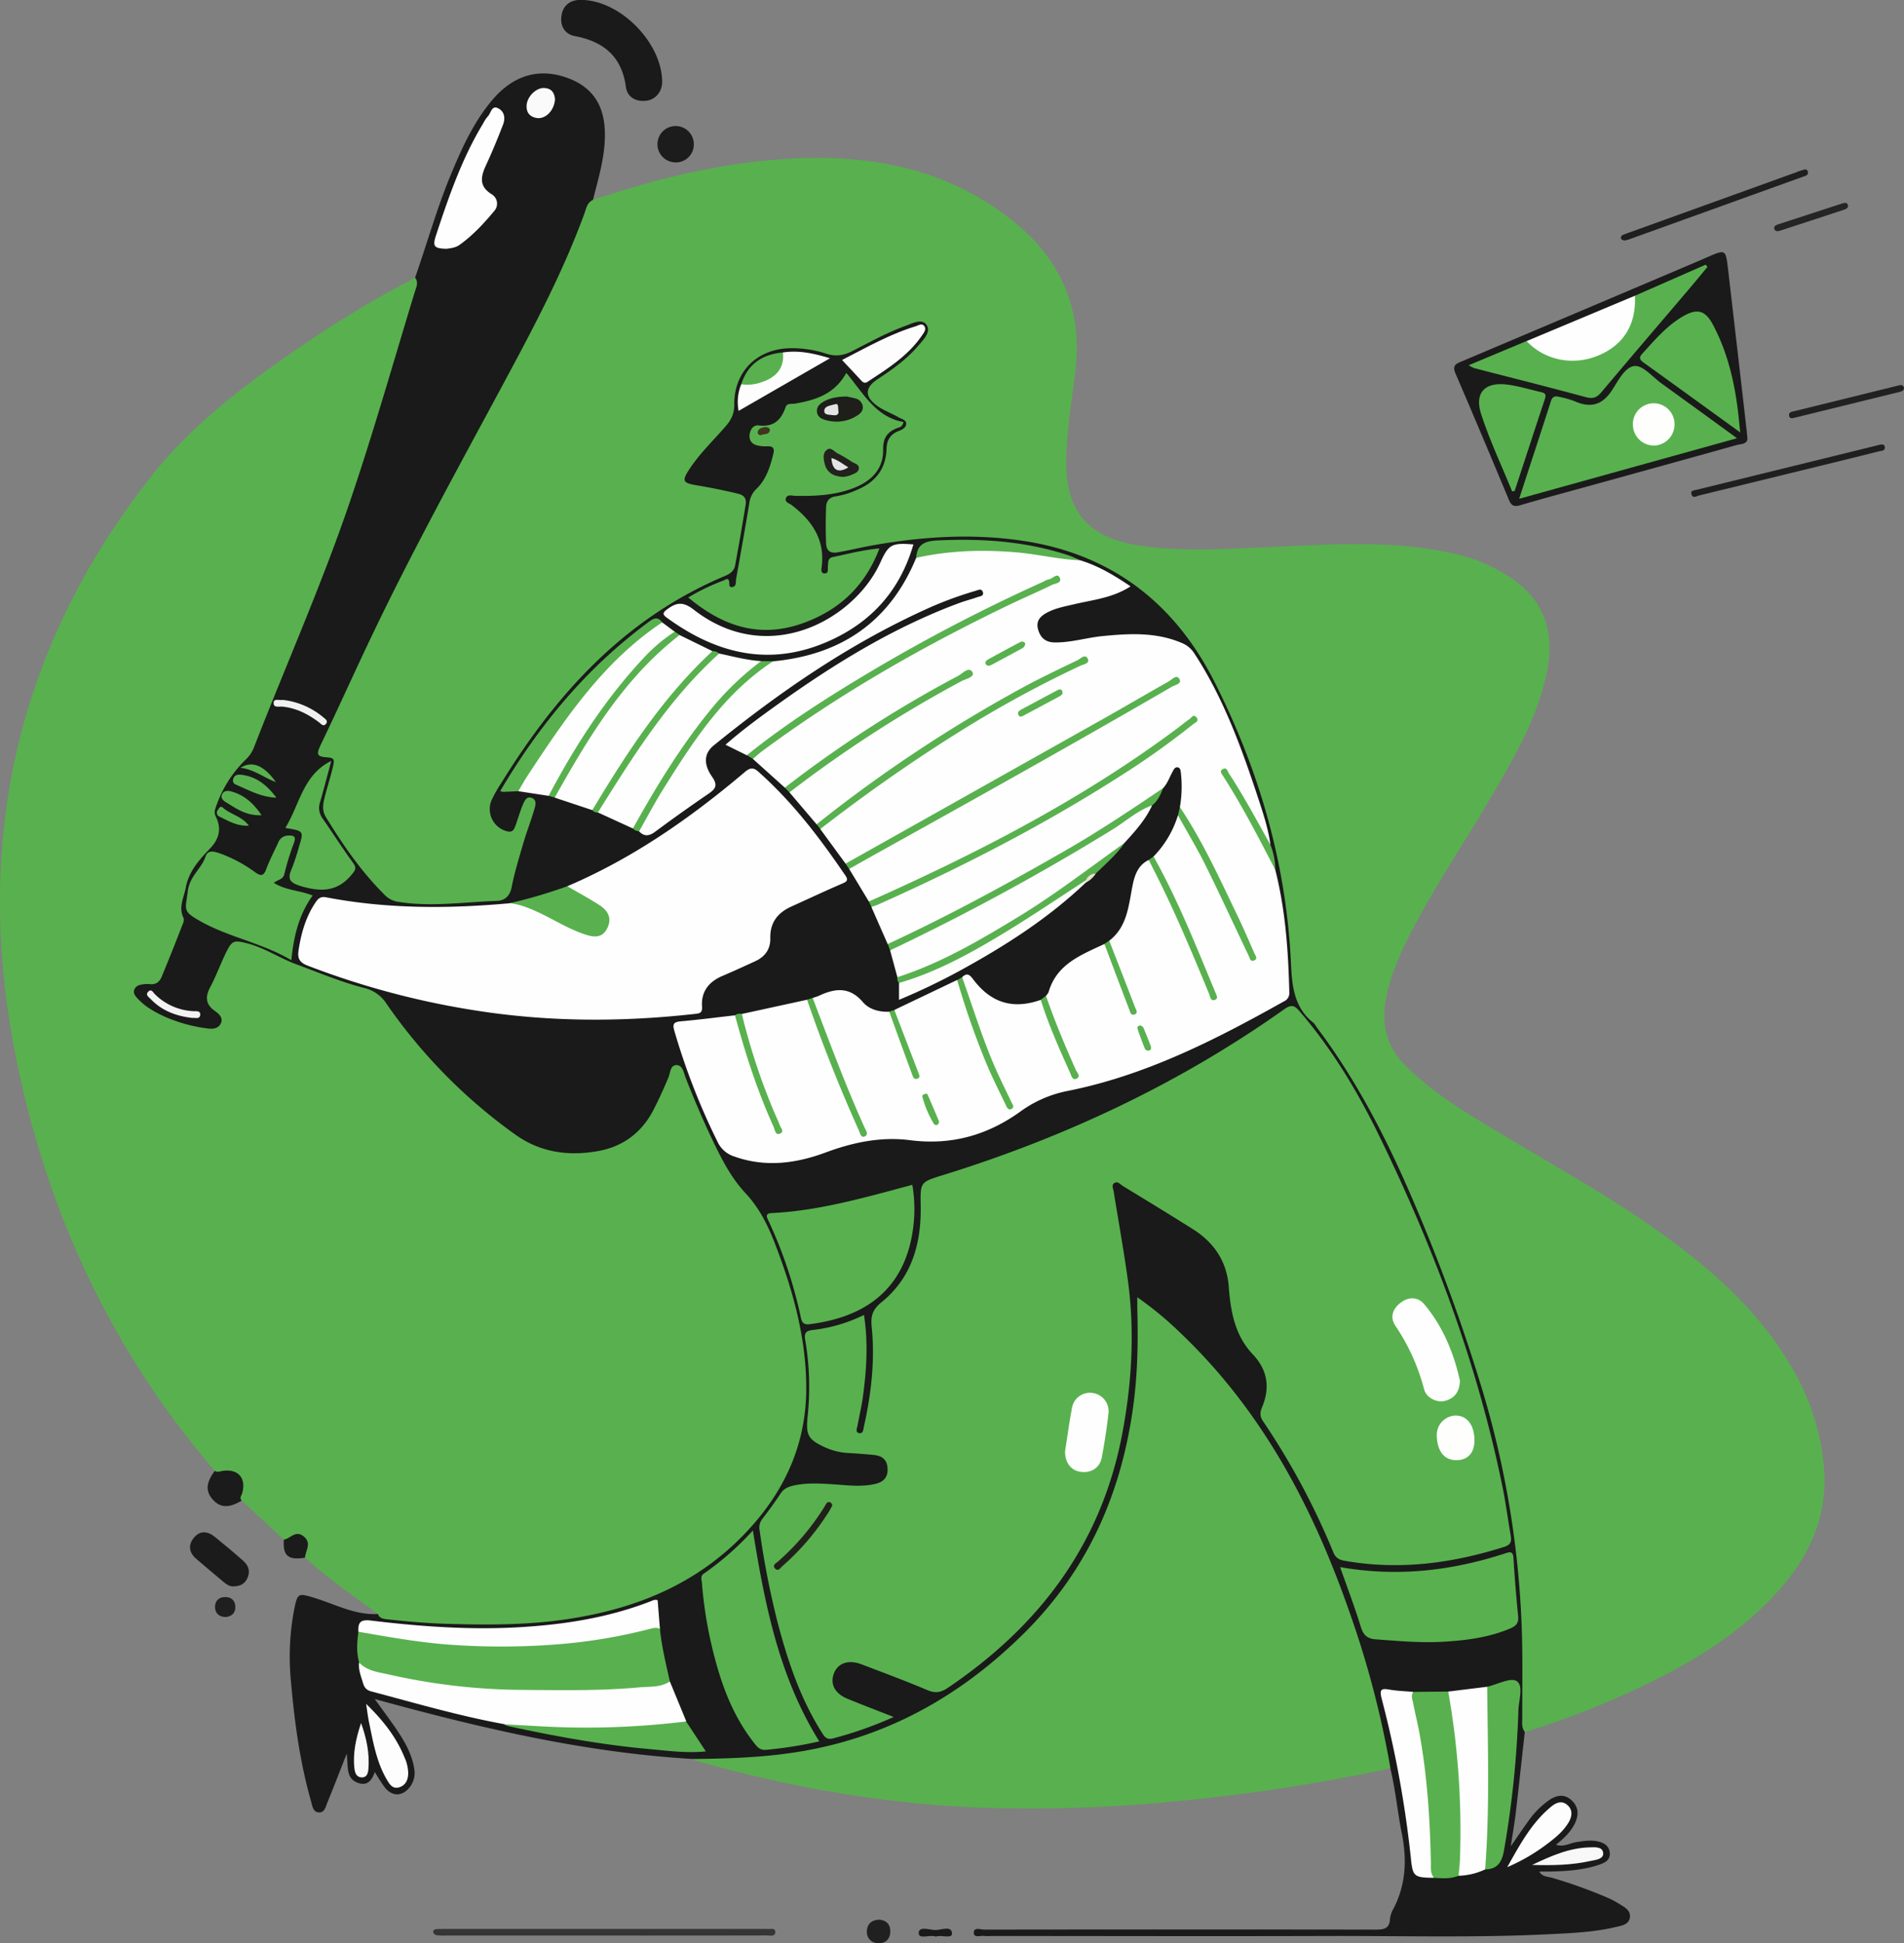 <svg id="Layer_1" data-name="Layer 1" xmlns="http://www.w3.org/2000/svg" viewBox="0 0 814.66 831.35"><rect x="0" y="0" width="814.66" height="831.35" fill="#808080" stroke="none"/><defs><style>.cls-1{fill:#1a1a1a}.cls-3{fill:#1b1b1b}.cls-4{fill:#1f1f1f}.cls-12{fill:#fefefe}.cls-13{fill:#58b14e}.cls-15{fill:#fdfdfd}.cls-28{fill:#e4e4e4}</style></defs><path class="cls-1" d="M53 673.82c16.32 2.67 32.77 3.21 49.25 3.1 22.62-.15 44.82-2.78 66.09-11 23.83-9.24 42.21-25 55.55-46.68 9.34-15.17 11.8-32 10.67-49.45-1.49-22.89-8.36-44.34-17.82-65.06a13 13 0 00-2.29-3.83c-12.64-12.69-19.75-28.64-26.48-44.81-2.34-5.61-4.62-11.25-7.08-17.25-2.41 5.73-4.33 11-6.78 16-9.83 20.09-28.41 28-49.93 21.54-7.19-2.15-13.12-6.37-19-10.82a231.37 231.37 0 01-50.71-53.37 9.9 9.9 0 00-5.73-4.19 282.92 282.92 0 01-47-18l-.46-.21c-9.48-4.3-9.48-4.3-13.66 5-1.16 2.58-2.23 5.21-3.52 7.71-2.66 5.16-5.76 10.19 1.88 14.11a4.27 4.27 0 011.87 5.27c-.72 2.05-2.75 2.63-4.48 2.6-13.48-.18-25.38-4.61-35.34-13.8-1.32-1.21-2.31-2.93-1.24-4.94a4.69 4.69 0 015.08-2.49c6.54 1.7 7.67-2.8 9.29-7.24 1.7-4.68 3.8-9.21 5.57-13.88 1.23-3.26 3.55-6.49.57-10.15a3.83 3.83 0 010-3.37c1.76-3.42 1.86-7.43 3.24-10.68 2-4.64 5.59-8.87 9.35-12.37s5.22-7.74 2.4-12.07c-.44-.67-1-1.88-.76-2.26 2.63-3.62.33-9.26 5.32-12.06 2.3-1.29 1.91-4.86 4.21-6.89 6.57-5.82 9.3-14 12.65-21.84 26-60.78 47.09-123.23 65.07-186.79a8 8 0 00.13-1.48c5.11-14.55 9.25-29.43 15.15-43.71 4.7-11.38 9.72-22.6 17.72-32.16 9.08-10.86 20.15-14.13 32.44-9.64 10 3.66 15.1 10.74 15.83 21.36s-2.48 20.69-5 30.83c-18 48.4-45 92.32-68.85 137.78-17.18 32.69-32.47 66.28-48.2 99.69 1.58.89 2.62-.45 3.88-.53 3.17-.2 4.88.51 3.77 4.21-1.63 5.41-3.1 10.87-4.53 16.34-.45 1.7-1.05 3.36.16 5.22 7.28 11.16 14.52 22.33 23.65 32.14a14.24 14.24 0 0010.47 4.67c13 .73 26-.25 38.94-.83 2.7-.12 3.84-1.15 4.34-3.61a281.31 281.31 0 0110-35c.41-1.2 1.81-3.15-.45-3.73-1.61-.4-1.73 1.7-2.14 2.84-1.35 3.76-2.73 7.52-3.74 11.37-.69 2.59-1.72 2.68-3.82 1.55-8.19-4.39-12.84-8.67-6.49-19.31 20.11-33.67 44.78-62.88 78.81-83.31a109.42 109.42 0 0120.21-9.69c2.13-.75 3.29-1.86 3.65-4.1q2-12.57 4.29-25.09c.44-2.46.41-3.46-2.81-4-4.81-.77-9.93-.83-14.37-3.37-1.52-.88-2.89.09-4.33.25-4.25.46-6-1.8-4.3-5.71s4.48-7 7.13-10.21c1.7-2 3.46-4.06 5.34-5.95 5-5 8.57-10 9.14-18.09 1.11-15.65 14.23-23.74 31.22-21.13 1.65.25 3.47.22 4.88 1 6.92 3.62 12.82 1.24 19-2.28a103.4 103.4 0 0121.43-9.41c2.61-.79 5.85-2.39 7.9.32s-.06 5.8-1.7 8.21c-5.06 7.47-12.39 12.46-19.74 17.38-5.59 3.74-5.38 7 .86 10.33 3.22 1.73 6.65 3.09 9.81 4.91 3.67 2.12 3.86 4.58.13 6-5 1.95-6.4 4.93-7 10.25-1.3 11.77-10.38 16.45-20.69 18.54-4.19.85-5.57 2.24-5.21 6.37a72.16 72.16 0 01-.13 11.48c-.27 3.63.2 4.93 4.53 3.92 21-4.89 42.26-7.44 63.89-6.39 42.77 2.09 75.6 20.8 96.11 58.81A295.73 295.73 0 01444 381.63q1.37 13.17 1.71 26.41a5 5 0 001.14 3.67c19.39 21.13 32.71 46.1 44.41 71.91 19.4 42.78 35.77 86.69 45.09 132.9 6.88 34.13 8.64 68.68 7.38 103.42-.06 1.49 0 3 0 4.48-1.28 11.55-2.52 23.11-3.87 34.66-.5 4.28-1.26 8.54-2.1 14.09 2.81-4 4.9-7.18 7.11-10.21a36.72 36.72 0 019.39-9.58c3-2 6.2-2.69 9.21-.13 3.23 2.75 3.53 6.25 1.81 9.95s-4.76 6.61-8.19 9.33c3.24 1.11 5.92-.68 8.73-1.12 3.16-.5 6.29-1 9.4-.25 2.55.57 4.72 2 4.91 4.91s-1.89 4.06-4.18 4.87c-7.16 2.54-14.64 2.9-22.14 3.07h-3.86c1.33 2.31 3.6 2.1 5.31 2.62a207.69 207.69 0 0123.89 8.56 36.72 36.72 0 014.85 2.55c2.21 1.42 5.1 2.7 4.73 5.84s-3.63 3.58-6.12 4.17c-9 2.13-18.11 2.56-27.25 3-32.29 1.67-64.6.71-96.9.82-47.8.15-95.59 0-143.39 0a14.77 14.77 0 01-2.49 0c-1.65-.29-4.57 1-4.59-1.39 0-2.55 2.93-1.34 4.49-1.34q83.69-.11 167.37 0c3.65 0 6-.35 6.24-4.63a10.56 10.56 0 011.42-4.23c5.39-10.33 5.87-21 3.61-32.34-1.85-9.25-2.68-18.7-4.93-27.89-2.32-1.71-2-4.45-2.5-6.8-7.92-38-19.62-74.7-37.37-109.33-15.52-30.27-35.75-56.86-61.87-78.82-.64-.54-1.28-1.06-1.93-1.58-2.06-1.64-3.28-1.49-3.29 1.47 0 3.17-.05 6.33 0 9.49a193.19 193.19 0 01-11.14 69.63 154 154 0 01-34.39 55.65c-18.53 19.17-39.49 34.75-64.41 44.53A177.79 177.79 0 01213 736.34c-8.48.42-16.86 1.33-25.25-.51-46-2.66-90.64-13.16-136.07-25.63 3.65 5.07 6.68 9.07 9.48 13.23 3.35 5 6.33 10.16 7.36 16.21a10 10 0 01-1.71 8.05c-3.13 4.22-7.57 4.39-10.85.31a76.84 76.84 0 01-4.26-6.62c-1.15 3.49-3.05 5.84-6.52 4.89-6.25-1.7-4.7-7.38-5.5-12.67-2.95 7.5-5.55 14.25-8.29 20.94-.72 1.75-1.17 4.33-3.65 4.16s-2.74-2.7-3.25-4.54c-4.77-16.69-7.11-33.8-8.62-51.06a108.12 108.12 0 011.36-31.31c1.42-7 1.76-6.94 8.45-4.93 9.01 2.71 17.5 7.5 27.32 6.96zM638.92 170c.65 3.44-2.57 3.15-4.51 3.69-21.89 6.15-43.81 12.18-65.73 18.24-8.95 2.48-17.94 4.85-26.84 7.51-2.66.79-3.85.22-4.9-2.3-7.53-18.07-15.1-36.12-22.86-54.1-1.53-3.54.42-4.18 2.89-5.22q50.65-21.42 101.29-42.93c1.22-.52 2.43-1.06 3.65-1.59 7.72-3.36 7.8-3.37 8.78 5q4.08 34.94 8.07 69.89c.05.54.09 1.04.16 1.81zM174.66 18.15c.05 4.33-2.84 7.9-7.06 8.27-4.38.39-7.88-1.63-8.47-6-1.78-13-9.52-19.36-21.85-21.69-4.26-.8-6.34-4.3-5.72-8.66s3.62-6.76 7.95-6.82c16.73-.25 34.94 17.94 35.15 34.9z" transform="translate(108.66 16.71)"/><path d="M149.49 811.38H82.1a26.35 26.35 0 01-4-.15 2 2 0 01-1.39-1.16c-.18-1 .61-1.43 1.53-1.46 1.16-.05 2.33-.05 3.49-.05H218a7.4 7.4 0 011.49 0c1.31.26 3.63-.8 3.56 1.41-.07 2-2.33 1.37-3.71 1.37q-34.89.07-69.85.04z" transform="translate(108.66 16.71)" fill="#353535"/><path class="cls-3" d="M-9.07 662c-1.22.05-2.62-.79-3.91-1.88-3.93-3.3-7.88-6.58-11.75-9.94-2.95-2.55-3.53-5.72-1.14-8.79 2.64-3.39 6-3.14 9.14-.57 4.11 3.34 8.19 6.73 12.15 10.25 2.1 1.87 3.11 4.23 1.88 7.14-1.1 2.64-3.05 3.79-6.37 3.79z" transform="translate(108.66 16.71)"/><path class="cls-4" d="M695.35 173.63c1.35-.38 2.44-.22 2.46 1.07 0 1.62-1.64 1.45-2.63 1.7-10.78 2.72-21.57 5.36-32.37 8q-22.23 5.44-44.46 10.87c-1.18.29-2.76 1.43-3.3-.57-.44-1.61 1.17-1.61 2.27-1.88l77.3-19zM586.37 86.23c-.3-.14-1.13-.27-1.34-.7-.42-.88.13-1.55 1-1.88l2.33-.85 71.7-25.86a15.08 15.08 0 011.87-.69c1-.2 2.46-1.17 2.92.51.41 1.52-1.13 1.8-2.19 2.18l-74.49 26.83c-.46.16-.96.23-1.8.46z" transform="translate(108.66 16.71)"/><path class="cls-3" d="M-16.73 612.53c4.13-2.4 8.2-2.65 11.61 1.11s2.75 7.78-.1 11.63c-5.39 3.3-9.14 3.19-12.37-.38s-2.95-7.28.86-12.36z" transform="translate(108.66 16.71)"/><path d="M188.2 44.88a7.65 7.65 0 01-7.74 7.89 7.78 7.78 0 117.74-7.89z" transform="translate(108.66 16.71)" fill="#1c1c1c"/><path d="M706 149.16c0 1.32-1 1.59-2 1.83l-44.4 10.92c-1 .24-2.55.86-2.79-.85-.22-1.54 1.4-1.64 2.43-1.9q21.94-5.44 43.91-10.83c1.14-.27 2.31-.77 2.85.83z" transform="translate(108.66 16.71)" fill="#212121"/><path d="M12.78 642c3.5-4.14 6.59-4.86 9.64-2.27 2.87 2.44 2.66 5.87-.61 10-7.21 1.16-9.5-.8-9.03-7.73z" transform="translate(108.66 16.71)" fill="#1c1b1b"/><path d="M682.1 71.4c-.22 1.19-1.17 1.43-2.14 1.74-8.8 2.88-17.58 5.8-26.38 8.65-1 .34-2.54.89-3.05-.48s1-1.85 2.07-2.19c8.94-2.94 17.91-5.83 26.86-8.75 1.2-.37 2.29-.66 2.64 1.03z" transform="translate(108.66 16.71)" fill="#252525"/><path d="M267.61 804.59c3 .31 4.74 2 4.65 5.16s-2 5-5.1 4.89a4.71 4.71 0 01-4.9-5.16c.09-3 1.99-4.8 5.35-4.89z" transform="translate(108.66 16.71)" fill="#202020"/><path class="cls-4" d="M-11.95 675.11c-3 0-4.67-1.61-4.71-4.25s1.62-4.34 4.43-4.3c2.5 0 4.13 1.43 4.26 4 .14 2.72-1.43 4.23-3.98 4.55z" transform="translate(108.66 16.71)"/><path class="cls-1" d="M291.75 811.83c-2.53-1-7.33 1.38-7.34-1.52 0-3.11 4.69-1.31 7.16-1.29s6.91-2 7.09 1.37c.14 2.61-4.51.55-6.91 1.44z" transform="translate(108.66 16.71)"/><path d="M92.26 198.89a1.22 1.22 0 01-1-1.8 29.18 29.18 0 011.6-3.09c16-29 31.66-58.08 45.86-88 .59-1.24.91-3.68 2.63-2.94 2.22 1 .36 2.86-.25 4.16-14.21 30.44-30.22 59.95-46.44 89.35-.53 1-.86 2.28-2.4 2.32z" transform="translate(108.66 16.71)" fill="#1d1d1a"/><path d="M110.62 654.74A230.19 230.19 0 0172.71 651c-1.56-.3-4.51.44-4-2.22.36-1.88 2.86-.68 4.39-.42 30 5.27 59.86 5 89.52-2.44a148 148 0 0021.2-7.15c1.12-.47 2.61-1.87 3.38 0s-1.25 2-2.37 2.49c-13.77 6.12-28.29 9.5-43.14 11.56a209.35 209.35 0 01-31.07 1.92z" transform="translate(108.66 16.71)" fill="#1e1d1a"/><path class="cls-12" d="M253.13 352.78L242.31 338c.19-1.9 1.67-2.78 3-3.79a675.08 675.08 0 0175.88-50.79c10.71-6.14 22-11.08 32.78-17-29.06 13.14-56 29.94-82.18 48-9 6.24-17.82 12.84-26.59 19.46-1.33 1-2.65 2.05-4.43 2.12l-11.64-13.7c1-2.71 3.41-4 5.49-5.57a480.72 480.72 0 0164.23-41.11c2-1.08 3.93-2.34 5.83-3.61q-19.05 9.89-37.13 21.43c-12.33 7.88-24.55 16-36 25.16-1.29 1-2.49 2.32-4.42 1.66L213.5 308c.05-2.84 2.47-3.8 4.27-5.12a621.58 621.58 0 0162.67-40c20-11.3 40.51-21.51 61.45-30.92-14.72 6.07-29 13.14-43.05 20.56a651.74 651.74 0 00-68.9 41.33q-7.17 5-14.24 10.14c-1.45 1.05-2.71 2.54-4.77 2.45l-9.17-4.53c7.23-6.34 14.83-11.89 22.48-17.37 24.14-17.27 49.3-32.75 77.27-43.16 2.65-1 5.4-1.68 8.06-2.62 1-.35 2.74-.41 2.35-2-.49-2-2.26-.95-3.31-.65a157.75 157.75 0 00-21.91 8.22c-32.79 15-62.13 35.28-90 57.9-4.05 3.29-4.52 7.89-.68 13.39 2.51 3.59 1.55 5.17-1.57 7.29q-11.55 7.88-22.77 16.21c-2.54 1.87-4.65 2.21-6.9-.15-.79-1.4 0-2.56.6-3.72 12.36-21.91 25.39-43.33 43.91-60.79 3.75-3.55 7.58-7 12.84-8.24 29.06-2.75 49.91-16.87 61.2-44.23 6.54-4.54 14.23-4.05 21.56-4.44a153.88 153.88 0 0148.62 5.45c7.69 2.34 14.49 6.37 21.56 11.16-7.74 5-16.21 5.76-24.28 7.68-3.72.88-7.51 1.56-10.94 3.28-2.94 1.48-5.42 3.43-4.37 7.39 1 3.7 3.27 5.59 7.16 5.64 6.89.08 13.47-2 20.24-2.7 11.47-1.13 22.87-1.81 33.91 2.84a11.54 11.54 0 015.56 4.54c12.66 19.38 20.4 40.92 27.57 62.7 2.07 6.29 4.13 12.61 5 19.23-2.9 0-3.09-2.64-4-4.38-4.32-8.75-9.63-16.9-14.72-25.18 7.45 13.15 16 25.69 20.79 40.23 4.36 17.2 5.58 34.76 6 52.41a3.86 3.86 0 01-2.33 3.89c-29.33 16.46-59.17 31.67-92.56 38.31a51.11 51.11 0 00-20 8.68c-14.2 10.28-29.75 14.65-47.38 12.38-12.41-1.59-24.41.91-36.17 5.28-12.72 4.72-25.76 6.42-39 1.71a11.8 11.8 0 01-7.17-6.25 288.15 288.15 0 01-18.43-47.26c-.86-2.92-.72-4 2.63-4.33 7.79-.67 15.54-1.7 23.3-2.58 1.69.86 2 2.56 2.47 4.14 4.14 14.75 8.86 29.3 15.32 43.24A317.44 317.44 0 01209 423.3c-.57-2-1.71-4.09-.21-6.21L236.7 411c3 2.51 3.41 6.36 4.67 9.69C247.18 436 253 451.19 259.9 466c-7.06-15.77-13.24-31.89-19.24-48.08-.91-2.46-2.36-4.84-1.6-7.66.93-.33 1.9-.58 2.79-1 6.83-3.17 13-3.9 18.67 2.75 2.67 3.13 7 4.32 11.31 4.13 2.15 1.17 2.55 3.4 3.21 5.43a178.89 178.89 0 007.46 19.81c-3.06-8.59-7-16.88-8.49-26l26.85-12.82c2.56 1.83 2.79 4.84 3.64 7.46 4.91 15.21 10.38 30.18 17.74 44.4a318 318 0 01-18.77-48.62 10.39 10.39 0 01-.48-4.42c1.83-1.73 2.95-1.5 4.58.69 7.73 10.38 17.2 13.18 29.07 9 2.94 2.14 3.17 5.71 4.33 8.69 2.83 7.3 6.13 14.38 9.25 21.55-3.38-7.92-6.72-15.86-9.75-23.91-1-2.55-2.73-5.05-1.6-8.06a6.18 6.18 0 001.14-1.63c3.47-12.06 14-15.88 23.85-20.55 1.81.94 2.22 2.78 2.84 4.47 2.73 7.45 5.56 14.86 8.69 22.16-2.86-7.77-6-15.46-8.7-23.28-.53-1.51-1.56-3-.76-4.74 7.79-6 8.28-15.09 10-23.66.92-4.5 2.36-8.68 6.9-10.9 3.31 2.34 4.56 6 6.18 9.46 7.36 15.6 14.41 31.34 20.89 47.33-7.47-18.44-15.14-36.78-24.15-54.53-.59-1.16-1.51-2.26-.86-3.72a43.65 43.65 0 0010.45-17.62c3.29 1 3.95 4.26 5.37 6.74 9.74 16.9 17.76 34.65 25.87 52.36-8.5-19.46-17.44-38.71-28.24-57a27.46 27.46 0 01-2.18-5.55 51.72 51.72 0 00.44-14.75c-.13-.93-.19-2.14-1.36-2.34s-1.66.87-2.13 1.73c-1.34 2.44-2.22 5.14-4.17 7.22-5.79 6.64-13.52 10.72-20.77 15.34a723.44 723.44 0 01-63.32 36c-9.5 4.79-18.61 10.37-28.52 14.32-1.65.66-3.17 2-5.15 1.07l-7-15.93c2.15-2.79 5.52-3.56 8.48-4.88a741.31 741.31 0 00102.58-55.5A228.92 228.92 0 00400.88 292C376 311.45 349 327.41 321.21 342.26c-16.89 9-34.21 17.12-51.56 25.15-2.07 1-4.07 2.41-6.58 1.55q-4.21-7-8.41-13.93c2.83-4.85 8.25-6 12.63-8.45q63.06-35 125.58-71c-14.76 8.2-29.35 16.69-44.05 25-24.08 13.55-48.08 27.22-72.29 40.52-6.28 3.44-12.43 7.1-18.8 10.36-1.42.67-2.73 1.98-4.6 1.32z" transform="translate(108.66 16.71)"/><path class="cls-12" d="M134.08 362.45c28.13-12 52.83-29.28 76-48.9 2.25-1.9 3.68-2 5.85 0 14.56 12.95 26.22 28.28 37.1 44.29 1.38 2 .71 2.61-1.3 3.47-7.32 3.14-14.53 6.55-21.8 9.83-5.85 2.64-9.17 6.87-9 13.57.1 4.62-2.25 7.9-6.42 9.81-4.68 2.15-9.36 4.3-14.1 6.32-5.82 2.48-9.12 6.7-8.69 13.12.19 2.72-1 2.88-3 3.11-31.27 3.51-62.48 3.47-93.61-1.42A349.59 349.59 0 0123 396.43c-3.55-1.37-4.43-3.13-3.91-6.57 1.08-7.15 3-14 7-20.09 1.1-1.68 2.11-3.1 4.74-2.59 26.05 5 52.29 4.95 78.6 2.55a18 18 0 0111 1.93c6 2.94 11.79 6.2 17.93 8.77a32.85 32.85 0 005.23 1.68c2.46.57 4.73.25 6.16-2.06 1.54-2.49.78-4.82-1-6.87-2-2.32-4.74-3.61-7.28-5.2s-5.92-2.37-7.39-5.53zM45 694.57c41.18 12.51 83.26 11.7 125.5 8.56 2.49-.18 5-.28 7.47-.41l7 17c-1.8 2.1-4.35 2.31-6.81 2.48-23.78 1.61-47.57 3.57-71.23-1.29-19.22-3.5-37.95-9-56.81-14-2.74-.71-3.22-2.66-3.78-4.63-.78-2.45-1.71-4.99-1.34-7.71zM182.16 255l14 6.87c.41 1.69-1 2.3-1.92 3.18-15.05 14.8-27 32-38.66 49.47-3.48 5.2-6 11.1-10.79 15.38l-16.08-5.35c-.72-2.21.64-3.86 1.6-5.55 9.47-16.68 19.8-32.79 32.25-47.45a101.09 101.09 0 0116-15 6.35 6.35 0 013.6-1.55zM275.3 401.35l-3.11-11.47c1.45-2.27 4-2.92 6.17-4 27-13.61 53.64-27.77 79.56-43.32 7-4.18 13.77-8.64 20.58-13.09 1.68-1.1 3.3-3.09 5.78-1.6-2.82 6.16-7.3 11.11-11.78 16-14.34 13.3-30.66 23.86-47.18 34.12-14 8.69-28.37 16.73-43.84 22.61-1.99.78-3.95 1.97-6.18.75z" transform="translate(108.66 16.71)"/><path class="cls-12" d="M162.13 337.74l-15-6.86c-.81-1.47.19-2.59.85-3.66 13.16-21.23 26.82-42.11 44.51-60 1.86-1.88 3.71-3.86 6.53-4.34 5.94 1.26 11.83 2.85 17.92 3.25.32 1.4-.61 2.18-1.52 2.88-18.32 14.06-30.51 33.07-42.36 52.36-2.43 4-4.86 7.92-7.07 12-.9 1.75-1.76 3.63-3.86 4.37zM173.71 680.26c-11.86 4-24.16 6.1-36.54 7.42a283 283 0 01-86.81-3.9c-2-.41-4.44 0-5.67-2.37-.21-3.77.68-5.36 5.28-4.8C73.3 679.44 96.7 681 120.22 679c16.84-1.37 33.28-4.38 49.08-10.45 1.09-.42 2.09-1.06 3.42-.64q.5 6.16.99 12.35z" transform="translate(108.66 16.71)"/><path class="cls-12" d="M282.15 216.22c-5.53 19.13-17.36 32.72-35.27 40.94-25.38 11.65-48.53 6.23-70.23-9.6-1.89-1.38-1.81-2.09.08-3.54 4-3 6.81-3.48 11.45.12 32.17 25 68.95 3.93 79.85-20.23 3.5-7.75 4.9-8.43 14.12-7.69zM526.78 783.09a28.4 28.4 0 01-11.42 2.71c-1.3-2-1-4.17-.94-6.31.51-22-.35-44-3.92-65.74-.36-2.22-1.19-4.61.46-6.75l16.7-2.06c2.08 1.72 1.88 4.15 1.89 6.44.05 18.43.28 36.86-.13 55.27-.12 5.49.37 11.35-2.64 16.44zM496 707.14c4.65 15.37 6.65 31.2 7.85 47.11a287.64 287.64 0 011 32.43c-8.67-.08-9.05-.59-9.87-8.65A458.14 458.14 0 00482.5 710c-1.07-4.14 0-4.44 3.55-3.81 3.26.56 6.61.64 9.95.95zM174.66 249.56l5.39 4a2.6 2.6 0 01-1.15 2.11c-20 15.6-32.87 36.85-46 57.91-2.15 3.45-2.94 7.88-6.79 10.21l-13-2c-.79-1.86.43-3.19 1.27-4.57a325.35 325.35 0 0137.85-50.67c5.07-5.53 11-10.08 17-14.56a10.62 10.62 0 015.43-2.43zM82.39 89.73c-5.39-.13-6-1.07-4.53-5.66C83.31 67.51 89 51 98.12 36a14.31 14.31 0 011.92-2.9c1.37-1.34 1.6-4.86 4.38-3.52s3.21 4.3 2.17 7c-2.27 5.87-4.67 11.71-7.32 17.43-2.27 4.91-3.06 8.99 2.47 12.4a4.68 4.68 0 011.11 7.1C98.39 78.86 93.67 84 87.92 88.09c-1.81 1.27-4.04 1.43-5.53 1.64z" transform="translate(108.66 16.71)"/><path class="cls-13" d="M106.87 721l18.38 1a348.8 348.8 0 0059.66-2.22l8.44 12.82c-8.3.83-16.3-.28-24.26-1-20.37-1.83-40.46-5.51-60.43-9.85a9.43 9.43 0 01-1.79-.75zM174.66 249.56c-25.15 16.76-41.56 41.18-57.73 65.82-1.36 2.08-2.55 4.27-3.82 6.41-2.15.1-4.3.21-6.45.29a6.13 6.13 0 01-1.3-.32C117.48 301.17 131.69 282.4 149 266a222.31 222.31 0 0120.25-16.89c2.14-1.54 3.75-1.87 5.41.45zM253.13 352.78L364.87 290c8.84-5 17.57-10.14 26.41-15.1 1.42-.79 3.39-3.21 4.63-1.22 1.35 2.18-1.78 2.61-3.13 3.4C351.81 300.86 310.43 324 269 347c-4.8 2.67-9.57 5.38-14.35 8.07zM263.07 369c46.17-20.55 91-43.55 131.67-73.86 1.86-1.39 3.65-2.9 5.57-4.22.82-.56 1.61-2.22 2.86-.8 1.52 1.71-.41 2.24-1.31 3a346.94 346.94 0 01-30.89 22c-33.3 21.3-68.36 39.31-104.44 55.39a23.33 23.33 0 01-2.37.75c-.36-.78-.73-1.54-1.09-2.26zM210.93 306.38c17-13.74 35.46-25.37 54.21-36.52a736.48 736.48 0 0172.62-37.7 8.58 8.58 0 012.28-1c1.65-.18 3.6-2.92 4.69-.79 1.22 2.38-2 2.53-3.38 3.21-6 2.94-12.1 5.54-18.1 8.42-37.13 17.85-72.8 38.18-105.95 62.76-1.32 1-2.53 2.13-3.8 3.21-.85-.53-1.71-1.06-2.57-1.59z" transform="translate(108.66 16.71)"/><path d="M355.94 360.86c-16.18 15.45-34.87 27.33-54.4 38A279.7 279.7 0 01276 411.05v-7.21c2.5-2.74 6.18-3.07 9.33-4.41 23.34-9.91 44.65-23.29 65.34-37.76 1.57-1.1 2.93-2.89 5.27-2.05a.73.73 0 010 1.24z" transform="translate(108.66 16.71)" fill="#fdfdfc"/><path class="cls-13" d="M240.76 335.93a607.94 607.94 0 0188.81-58.84c7.44-4 15.11-7.65 22.75-11.31 1.36-.66 3.35-3 4.48-.55.87 1.89-1.89 2.27-3.26 2.91a487.86 487.86 0 00-54.13 29.74c-19.71 12.4-38.69 25.85-57.1 40.1zM384.28 327.85c-6.31 2.28-11.26 6.82-16.85 10.28a1000.94 1000.94 0 01-95.24 51.75l-1-2.71c25.94-12 51-25.67 75.79-39.88 14.42-8.27 28.22-17.49 42-26.8-1.09 2.76-2.24 5.51-4.7 7.36z" transform="translate(108.66 16.71)"/><path class="cls-15" d="M251.63 137.3C262 132 272 126.3 283 122.93c1.16-.35 2.69-1.45 3.7-.25 1.18 1.38 0 2.89-.83 4.06-5.95 8.77-14.73 14.25-23.35 19.91-1.32.86-2.08.11-2.93-.82-2.59-2.83-5.2-5.57-7.96-8.53zM226.32 134.09c6.55-1 12.83.25 20.14 2.48l-39.09 22.51a20.07 20.07 0 011.13-11.41 7.57 7.57 0 012.82-.93c7.87-.8 13.4-4.4 15-12.65zM48 712.28c7 6.77 12.85 14.07 16.44 22.94A16.88 16.88 0 0166 742c-.06 2.69-1 5-3.7 5.91-2.88 1-4.26-1.21-5.43-3.21-4.55-7.72-5.93-16.45-7.72-25-.49-2.5-.77-4.97-1.15-7.42z" transform="translate(108.66 16.71)"/><path class="cls-13" d="M356 359.88c-11.85 7.66-23.53 15.61-35.6 22.9-14.07 8.5-28.48 16.44-44.42 21.06a2.89 2.89 0 01-.65-2.49c18.64-6 35.33-15.83 51.92-25.93 15.73-9.58 30.27-20.88 45.27-31.51-3.43 5-8.06 8.92-12.35 13.14-1.76.44-2.6 2.2-4.17 2.83zM353.51 223c-9.13-.34-18-2.6-27.12-3.38-14.51-1.24-28.83-.84-43.05 2.34.42-5.65 3.39-7.16 9-7.44 19.13-.93 37.88.33 56.16 6.35 1.74.56 3.35 1.41 5.01 2.13z" transform="translate(108.66 16.71)"/><path class="cls-15" d="M536.25 782.12c5.73-10.28 10.73-19.33 18.94-26 2-1.61 4.44-2.64 6.79-.57s2 4.77.62 7.25c-2.2 3.82-5.55 6.57-9 9.18a81 81 0 01-17.35 10.14z" transform="translate(108.66 16.71)"/><path class="cls-13" d="M227.16 320.26a514.11 514.11 0 0174-47.74c1.94-1 4.72-4.26 6.24-1.68 1.24 2.1-2.89 2.9-4.74 3.9a534.16 534.16 0 00-73.53 47.55c-.66-.67-1.31-1.35-1.97-2.03zM162.13 337.74c10.21-18.35 21.11-36.23 34.6-52.42A122.51 122.51 0 01217 266.14l5.17.05c-21.1 13.76-34.29 34.3-47.23 55-3.59 5.76-6.76 11.8-10.12 17.71a3.57 3.57 0 01-2.69-1.16zM126.09 323.78c11.23-21.25 24.14-41.36 40.65-59a70.35 70.35 0 0113.31-11.26l2.11 1.43c-23.91 18.5-39 43.81-53.47 69.55zM199.05 262.89c-21.53 19.43-36.7 43.72-51.89 68a2.75 2.75 0 01-2.39-1c14.74-24.48 30.19-48.42 51.37-68a3.74 3.74 0 012.91 1zM396.18 328.62c9.83 14.67 17.05 30.71 24.69 46.54 2.52 5.22 4.79 10.57 7.14 15.88.43 1 1.57 2.28.15 3.06-1.88 1-2.1-1-2.59-2-6.16-12.87-12.1-25.85-18.43-38.62-3.61-7.28-7.84-14.25-11.78-21.35.27-1.19.55-2.35.82-3.51zM384.91 349.72c10.44 18.63 18.25 38.46 26.43 58.12.48 1.18 1.51 2.8-.39 3.31-1.7.46-1.8-1.53-2.28-2.68-6.54-15.84-13.15-31.65-20.69-47.05-1.68-3.43-3.42-6.83-5.13-10.24zM239.06 410.24c7.09 18.6 14 37.3 22.2 55.45.57 1.25 1.93 3 0 3.83-1.57.68-1.9-1.39-2.41-2.52q-12.37-27.48-22.19-56zM303 401.38c5.14 14.34 9.51 29 16 42.8 1.68 3.6 3.45 7.17 5.15 10.77.39.84 1.32 1.86.2 2.63-1.41 1-2.08-.27-2.58-1.33-2.84-6-5.86-11.91-8.41-18a342.89 342.89 0 01-12.47-35.66zM208.76 417.09a271.05 271.05 0 0014 42.4c.71 1.68 1.55 3.31 2.13 5 .42 1.25 2.21 3 .18 3.81s-2.14-1.63-2.69-2.84c-7-15.41-12.18-31.49-16.57-47.82a3.54 3.54 0 012.95-.55zM226.32 134.09c.75 6.27-2.54 10.71-9.53 12.84a17.17 17.17 0 01-8.29.74c2.81-8.67 9.02-12.81 17.82-13.58z" transform="translate(108.66 16.71)"/><path d="M546.87 781.17c7.87-3.73 15.72-7.27 24.53-7.52 2.3-.07 5.56-.37 5.88 2.34s-3.14 3-5.2 3.43c-8.27 1.89-16.72 1.98-25.21 1.75z" transform="translate(108.66 16.71)" fill="#f8f8f8"/><path class="cls-13" d="M437 355.43c-7.1-13.68-14.16-27.43-22.53-40.43-.54-.83-1.34-1.77-.12-2.54 1.88-1.19 2.17.74 2.8 1.71 6.47 9.87 12 20.3 17.76 30.55a29.12 29.12 0 012.09 10.71z" transform="translate(108.66 16.71)"/><path d="M128.81 25.8c-.32 4.76-4 8.48-7.7 8-3-.43-4.7-2.34-4.45-5.52.29-3.79 4.13-7.52 7.53-7.34s4.44 2.33 4.62 4.86z" transform="translate(108.66 16.71)" fill="#fafafa"/><path d="M45.82 720.44c2.3 6.4 3.71 12.93 3.15 19.75-.14 1.65-.62 3.52-2.73 3.54-2.26 0-3-1.74-3.24-3.69-.81-6.71.71-13.15 2.82-19.6z" transform="translate(108.66 16.71)" fill="#f9f9f9"/><path class="cls-13" d="M338.87 409.31c3.74 10.83 8.16 21.38 12.83 31.83.49 1.1 2.33 2.76.1 3.69-1.68.7-2.05-1.33-2.54-2.42-4.63-10.28-9.24-20.58-12.62-31.37.75-.57 1.49-1.15 2.23-1.73zM365.93 385.74c3.68 9.44 7.38 18.87 11 28.33.4 1.05 1.69 2.71-.37 3.31-1.42.41-1.72-1.32-2.1-2.31-3.57-9.3-7.07-18.62-10.59-27.94zM9.59 324.56c-6.36-.19-11.74-3.16-17.3-5.59a1.81 1.81 0 01-1.17-2.37c.5-1.86 2-2 3.57-1.83 6.5.8 11.07 4.63 14.9 9.79zM274 415.38l10.32 26.92c.35.91.95 2-.45 2.48-1.62.53-1.95-1-2.33-2q-4.91-13.32-9.72-26.68zM3.26 332.07c-6.81.28-11-3-15.33-5.61-1.09-.65-2.28-1.75-1.59-3.28.76-1.68 2.41-1.7 3.9-1.3 5.52 1.49 9.48 4.97 13.02 10.19z" transform="translate(108.66 16.71)"/><path d="M12.38 282.74a32.57 32.57 0 0117.37 7.51c.88.71 2.11 1.54 1 2.8s-2.06-.08-2.89-.71c-4.7-3.53-9.74-6.15-15.72-6.73-1.4-.14-4 .69-3.7-1.83.19-1.73 2.46-.78 3.94-1.04z" transform="translate(108.66 16.71)" fill="#f0f0f0"/><path d="M-26.45 418.79c-6.84-.79-12.93-3.05-17.72-8.06-.79-.83-2.48-1.8-1-3.22 1.31-1.25 2 .36 2.73 1.08a25 25 0 0016.34 7.3c1.24.09 3.2-.31 3.11 1.48-.1 2.17-2.21 1.25-3.46 1.42z" transform="translate(108.66 16.71)" fill="#f2f2f2"/><path class="cls-13" d="M-2.18 336.55c-5 .26-8.69-2-12.47-3.84a1.78 1.78 0 01-.81-2.86c.53-.79 1.1-2 2.19-1 3.21 2.92 8.04 3.57 11.09 7.7zM9.39 317.89c-4.95-1.75-9.1-5.35-15.15-6.13 4.98-3.14 10.06-1 15.15 6.13z" transform="translate(108.66 16.71)"/><path d="M356 359.88a4.43 4.43 0 014.17-2.83 10.5 10.5 0 01-4.2 3.81 1.64 1.64 0 01.03-.98z" transform="translate(108.66 16.71)" fill="#e9e2c9"/><path class="cls-13" d="M145.13 68.8c26.58-8.93 53.68-15.6 81.73-17.46 35.55-2.34 69 3.45 97.82 26.45 21.08 16.8 30 38.34 26.68 65.05-1.45 11.88-3.42 23.78-3.79 35.71-.75 23.69 9.21 35 32.15 38.29 17.73 2.52 35.57 1.3 53.36.57 26.6-1.09 53.24-3.32 79.59 2.58a70.65 70.65 0 0126.38 11.39c13.33 9.61 17.26 22.75 14.35 38.26-3.76 20-13.9 37.29-24 54.53-11.11 19-23.43 37.19-33.64 56.67-4.87 9.3-9.23 18.83-11.31 29.21-2.2 11-.13 20.69 8.07 28.93 11.42 11.46 25 19.78 38.72 28 23.8 14.35 48.22 27.69 70.84 43.93 22.08 15.85 42.18 33.65 56 57.56a101.11 101.11 0 0113.71 42.91c1.67 20.93-6.55 38.34-20.35 53.44-17.3 18.94-39.09 31.36-62 42a359.81 359.81 0 01-45.61 17.5c-1.6-1.84-1.15-4.1-1.17-6.22 0-9.82.13-19.66 0-29.48a402.89 402.89 0 00-16.77-109.63A768 768 0 00493.4 491c-10.63-24.12-22.92-47.36-38.88-68.49a8.12 8.12 0 00-1.17-1.61c-8.42-6.56-9.2-16-9.65-25.55-2-42.59-13.61-82.62-32.79-120.48-17.09-33.74-44.22-54.57-81.92-60.2-21.53-3.22-43.14-1.85-64.58 2-4.92.88-9.76 2.08-14.68 2.93-3.24.55-4.81-.73-4.93-3.87-.21-5.16-.18-10.33 0-15.49.09-2.77 1.52-4.24 4.26-4.61a36 36 0 009.5-3c7.6-3.28 11.87-9 12.1-17.32.1-3.82 1.72-6.29 5.24-7.64 1.43-.54 3-1.33 3.16-2.89.18-1.84-1.83-2.13-3.06-2.84-3-1.77-6.39-2.91-9.24-4.95-5.54-4-5.5-7.79.14-11.51 6.27-4.14 12.39-8.47 17.3-14.23 2.23-2.62 5.67-5.95 3.55-9-2-2.87-6.17-.57-9.23.55-7.85 2.86-15.14 6.93-22.55 10.71-3.63 1.85-7 2.43-11 1.13a47.14 47.14 0 00-15.73-2.37c-14.07.37-23.87 10.05-23.73 24.16 0 3.87-1.3 6.5-3.72 9.29-5.23 6-11.07 11.58-15.48 18.29-3.39 5.17-2.77 5.92 3.21 6.93s11.77 2.17 17.59 3.58c2.59.63 3.69 2 3.27 4.64-1.39 8.71-2.93 17.39-4.51 26.06-.43 2.34-2.23 3.6-4.33 4.48-42.54 17.87-71.9 50-95.54 88.3a58.43 58.43 0 00-4.41 7.83 9.78 9.78 0 006.95 13.17c2.36.48 2.85-1.09 3.43-2.68 1.14-3.13 2-6.38 3.36-9.41.63-1.35 1.47-2.9 3.33-2.32 2.09.65 2 2.47 1.52 4.16-1.41 5.14-3.42 10.09-4.91 15.21-1.81 6.24-3.75 12.45-5 18.84-.68 3.61-2.75 5.8-6.37 5.92-14.26.49-28.51 2.74-42.8.3a10.19 10.19 0 01-5.51-3.21c-9.86-9.83-17.63-21.23-24.85-33-1.52-2.49-1.29-5.07-.64-7.73 1.17-4.86 2.78-9.59 3.86-14.48.44-2 .38-3.07-2.13-3.24-4.95-.35-5.33-1.06-3.15-5.65C36 286.49 42.87 271.16 50.1 256c17.42-36.54 36.95-72 56.12-107.62 12.93-24.05 25.84-48.15 35.23-73.91.77-2.12 1.15-4.64 3.68-5.67z" transform="translate(108.66 16.71)"/><path class="cls-13" d="M12.78 642l-18-16.71c-1.13-1.1-.12-2.1.17-3.11 1.88-6.48-1.72-10.61-8.4-9.58-1.11.17-2.21.73-3.29-.05-44.63-51.8-72.34-111.97-85.4-178.55-17.79-90.66.56-173.59 58.08-246.77 18-22.88 41.23-40.08 65.09-56.36A455.41 455.41 0 0169 102.13c1.54 2.11.38 4.21-.22 6.18-9.09 29.8-17.59 59.77-27.61 89.28C29 233.43 13.61 268-.09 303.27a14.3 14.3 0 01-3.34 4.9 51 51 0 00-13.11 21.15 4.13 4.13 0 00.2 3.32c2.61 5.25 1.41 9.59-2.38 13.58-4.57 4.82-9.11 9.66-10.45 16.81-.82 4.35-3.2 8.35-1 12.92.41.86 0 2-.4 2.92q-4.31 11.2-8.9 22.28c-.94 2.25-2.5 3.46-5 3.2a11.52 11.52 0 00-2.49 0c-1.69.21-3.45.48-4.2 2.23s.63 3.12 1.76 4.31c3.29 3.44 7.41 5.63 11.68 7.56a65.79 65.79 0 0017.29 4.77c2.33.36 5 .45 6.21-2s-.77-4.2-2.51-5.42c-3.94-2.76-4.18-6-2.07-10 2.59-4.85 4.45-10.05 6.87-15 2.51-5.1 3.33-5.38 9-3.93 7.51 1.92 13.91 6.37 21.1 9 9.68 3.58 19.2 7.62 29.23 10.17a15.57 15.57 0 019.4 6.81 227.67 227.67 0 0054.74 55.65c10.86 7.88 23 9.53 35.68 7.26 10.77-1.93 18.85-8 23.88-17.92 2.27-4.46 4.33-9 6.26-13.62.83-2 .76-5.42 3.63-5.23 2.53.16 2.9 3.36 3.74 5.47 4 10.22 8.35 20.33 13.22 30.2 3.41 6.91 7.21 13.62 12.46 19.23 6.08 6.5 9.75 14.21 12.84 22.32 7.53 19.72 13.11 39.93 13.06 61.2-.07 23.56-9 43.49-25.1 60.76-21.21 22.83-47.94 33.58-77.93 37.96-17.06 2.49-34.21 2.37-51.28 1.87-8.27-.25-16.59-1-24.85-1.9-1.67-.19-3.37-.34-4.09-2.26-10.52-7.88-21.44-15.24-31.2-24.12.14-3 3-6.16-.53-9.07s-5.72.91-8.55 1.35zM187.79 735.83c16.16-.13 32.27-.7 48.24-3.57 36.65-6.59 67.23-24.23 93.48-50.23 27-26.74 41.48-59.34 46.63-96.6 2-14.26 2.19-28.54 1.81-42.88v-4.25a148.09 148.09 0 0118.82 15.62c34.81 33.28 56.49 74.51 72.07 119.37a407 407 0 0117.43 66.51 774.19 774.19 0 01-82.69 13.2 641.46 641.46 0 01-90.75 3.71c-42.09-1.44-83.3-8.63-123.78-20.14a5.76 5.76 0 01-1.26-.74z" transform="translate(108.66 16.71)"/><path class="cls-13" d="M273.71 717.87a165.1 165.1 0 01-25.8 9.13c-2.94.82-3.82-.71-5-2.59-9.18-14.52-14.53-30.57-18.86-47a362 362 0 01-7.65-39.16 6.11 6.11 0 011.1-5.11c2.75-3.56 5.41-7.19 7.88-10.94 1.44-2.18 3.46-2.9 5.79-3.4 5.79-1.23 11.59-.82 17.42-.42s11.61 1.15 17.39-.26c3.6-.87 5.39-3 5.1-6.8s-2.55-5.22-5.88-5.55q-5.47-.54-11-.84a27.69 27.69 0 01-10.1-2.53c-7-3.25-8-5.23-7.22-12.91a119.72 119.72 0 00-1-32.85c-.53-3.12.3-4 3.26-4.34a66.32 66.32 0 0021.86-6.44c1.87 11.93 1.11 23.48-.45 35-.55 4.14-1.55 8.14-2.28 12.26-.2 1.16-1.12 3 .73 3.32 1.67.29 1.74-1.61 2-2.87 3.11-14.05 4.78-28.24 3.31-42.62-.45-4.47.28-7.35 4.14-10.47 13.08-10.57 17.13-25.22 16.83-41.43-.18-10-.19-10 9.49-13 52.32-16.21 101.34-39.25 146.1-71 3.38-2.4 4.68-1.25 6.7 1.11 13.86 16.17 24.75 34.3 34 53.32 23.41 48 42 97.68 52.68 150.15 1.39 6.84 2.28 13.78 3.47 20.67.42 2.43.09 3.88-2.73 4.78-22.38 7.09-45.07 10.1-68.43 5.94-2.42-.43-3.76-1.29-4.72-3.58a310 310 0 00-30.13-56.17c-1.51-2.18-1.17-4.05-.34-6 3.49-8.41 2.28-15.9-4-22.55-7.71-8.13-9.48-18.34-10.29-29s-6.25-18.81-15.23-24.48c-10-6.31-20.08-12.44-30.16-18.6-1.05-.65-2.05-2.09-3.49-1.25s-.55 2.41-.36 3.63c2 12.49 4.28 24.93 6 37.45 3.09 22.3 1.82 44.5-2.39 66.56-9 47.06-35.5 82-74.59 108.39-2.89 1.95-5.26 2.41-8.61 1-9.34-3.94-18.84-7.49-28.32-11.09-5.54-2.11-10.08-.53-11.77 3.87-1.76 4.6.38 8.68 5.88 10.92 6.16 2.52 12.35 4.88 19.67 7.75zM185.82 238.91a89.63 89.63 0 0115-7.22c.8-.3 1.9-1.37 2.43.08.4 1.09-.49 3.12 1.71 2.62 1.52-.35 1.13-2.25 1.35-3.49 1.94-10.8 3.87-21.61 5.66-32.43a10 10 0 013-6c4.24-4.06 5.89-9.5 7.26-15 .63-2.54-.29-3.37-2.72-3.24a15.06 15.06 0 01-3.48-.23c-2.36-.42-4.06-1.58-4-4.27.07-2.52 1.66-4.7 3.85-4.43 6.47.81 9.69-2.29 11.62-7.89.59-1.72 2.53-1.2 4-1.44 8.74-1.51 16.9-4 21.95-13.14 7.23 8.62 12.57 18.93 24.46 21-.43 1.81-1.24 2.11-2 2.37-4.56 1.54-6.81 4.08-6.71 9.49.13 8.25-5 13.4-12.45 16.33-8.07 3.18-16.52 3.57-25 3.41-1.46 0-3.41-.75-4.1.86-.79 1.84 1.42 2.32 2.48 3.13 8.54 6.56 14.11 14.52 12.84 26-.12 1.12-.7 3.18 1.19 3.2s1.27-2 1.41-3.22c.2-1.61-.16-3.31 2.2-3.8 6.31-1.3 12.54-3 19.85-3.68-6.38 16.76-17.95 27-34 32.43-17.96 5.91-33.33.65-47.8-11.44z" transform="translate(108.66 16.71)"/><path class="cls-13" d="M281.71 490.2a62.8 62.8 0 01-1.1 25.94c-6 22.81-23.64 31.22-42.85 33.69-2.26.29-3.26-.45-3.73-2.74a193.56 193.56 0 00-13.87-41.5c-.71-1.56-1.64-3.15 1.34-3.3 20.57-1.02 40.22-6.76 60.21-12.09zM213.47 638.08c5.18 32.19 11.3 62.73 28.41 90.23a174.88 174.88 0 01-22.69 3.61c-2.95.32-4.15-1.61-5.55-3.41-9.27-11.94-14.12-25.84-17.59-40.31a177.82 177.82 0 01-4.37-27.54c-.11-1.44-.84-3 .78-4.11a124.35 124.35 0 0021.01-18.47zM464.74 653.75c24.57 4.32 47.79 1.55 70.59-5.86 1.93-.63 3.38-1.11 3.57 1.93q.76 12.46 2 24.89c.28 2.81-.71 4.14-3.23 5.22-9 3.87-18.58 5.11-28.23 5.72-9.83.63-19.63-.27-29.43-1-3.67-.26-5.35-1.81-6.44-5.4-2.57-8.37-5.69-16.58-8.83-25.5zM45 694.57c-1.21-4.36-.92-8.76-.29-13.16 12.3 2.11 24.57 4.35 37 5.37a307.58 307.58 0 0048.28 0 228.2 228.2 0 0039.35-6.58c1.44-.36 2.92-.8 4.36 0 .75 7.61 2.61 15 4.24 22.46-4 2.67-8.63 2.13-13 2.53-16.75 1.55-33.56 1.2-50.35 1.09a265.65 265.65 0 01-57.37-6.7c-4.3-.92-8.92-1.49-12.22-5.01zM8.49 361c5.31 3.32 11.15 3.2 16.63 5.43-5.83 8.06-8.12 17.29-9.12 27.66-12.69-7.47-26.74-9.8-38.92-16.67-7.74-4.37-6.42-4.65-5.38-12.89.82-6.52 5.85-9.51 7.59-14.8 1-3 3.78-2.11 6-1.38a59.22 59.22 0 0115.32 8.2c2.37 1.66 3.56 1.56 4.64-1.4 1.43-3.87 3.37-7.56 5.11-11.32a4.57 4.57 0 014.13-3.05c2.56-.15 3.68.29 2.59 3.24A106.74 106.74 0 0013 357.26c-.58 2.37-2.77 2.34-4.51 3.74zM511 707a341.26 341.26 0 015 71.86c-.1 2.32-.37 4.63-.56 6.94-3.42 1.39-7 1.11-10.53.88-1.69-2-1.31-4.37-1.35-6.66-.36-18.59-1.58-37.1-4.92-55.42-.77-4.25-1.85-8.43-2.67-12.67-.3-1.59-1.05-3.21.07-4.79zM526.78 783.09c2-26 1.13-52.09.88-78.15 4.34-1 10.13-4.11 12.65-2.4 3 2 .8 8.29.7 12.69a424.12 424.12 0 01-6.1 59.37c-.83 5.04-2.57 8.4-8.13 8.49z" transform="translate(108.66 16.71)"/><path class="cls-13" d="M13.42 337.53c6.19-10.13 7.57-22.77 19.66-28.7-1.58 5.88-3.1 11.76-4.78 17.61a7.61 7.61 0 001.06 7c4.38 6.27 8.47 12.74 13 18.93 1.63 2.24 1.15 3.08-.56 5.14-6.13 7.37-13.14 7.42-21.64 4.92-5-1.49-5.94-3.11-3.95-7.58a90.15 90.15 0 003.1-9.46c2.04-6.54 2-6.61-5.89-7.86zM134.08 362.45c4.59 2.68 9.28 5.2 13.74 8.08 3.5 2.26 5.49 5.41 3.41 9.75-2.22 4.63-6 4-9.82 2.7-7-2.32-13.17-6.33-19.79-9.4-3.94-1.83-7.91-3.45-12.28-3.85a212.54 212.54 0 0024.74-7.28zM541.34 196.69c4.81-14.76 9.26-28.28 13.61-41.83.62-1.92 1.75-2.23 3.41-1.8a41.88 41.88 0 016.71 1.88c6.95 3.1 12 1.61 16.2-5 2.52-3.94 5.48-9.79 9.51-10.06 3.61-.24 7.61 4.67 11.38 7.39 10.49 7.58 21 15.21 32.39 23.51z" transform="translate(108.66 16.71)"/><path class="cls-13" d="M590.86 109.82l30.33-13.31c.23.34.47.68.7 1-2.81 3.37-5.6 6.77-8.44 10.11-12.3 14.47-24.67 28.88-36.88 43.42-2 2.35-3.64 3-6.74 2.16-15.88-4.32-31.85-8.3-47.78-12.43a14.62 14.62 0 01-2.31-1.22l24.8-10.36c5.44 2.63 10.35 6.12 16.76 6.9 14 1.69 27.08-8.2 28.33-22.1.14-1.47.19-2.99 1.23-4.17zM635.92 168.29c-14.3-10.35-27.75-20.11-41.24-29.81-1.64-1.18-2.3-2.07-.67-3.86 5.28-5.78 10.33-11.8 17.18-15.85 6.19-3.66 9.73-2.87 13.08 3.48 6 11.3 9 23.56 10.59 36.17.39 2.96.64 5.93 1.06 9.87zM538.32 193.5c-4.47-11-9.59-21.74-13.22-33-3-9.17 1.57-13.86 11.08-12.67 4.92.62 9.72 2.12 14.58 3.23 1.51.34 2.26.91 1.64 2.76-4.38 13.17-8.65 26.37-13 39.56z" transform="translate(108.66 16.71)"/><path class="cls-12" d="M590.86 109.82c.64 12.21-4.79 21.06-15.68 25.58s-23 2-30.64-6.18zM516 574.05c-.16 4.62-2.22 7.4-6.19 8.53-3.63 1-8.2-1.16-9.17-5a87.93 87.93 0 00-12.29-27.11c-2.49-3.76-1-7.48 2.49-10s7.29-2.29 9.94.87c8.03 9.58 12.62 20.93 15.22 32.71zM347.06 604.11c.94-5.93 1.77-12.34 3-18.69a7.76 7.76 0 018.86-6.16 7.91 7.91 0 016.72 8.56c-.75 6.42-1.69 12.83-2.92 19.17-.85 4.33-4.61 6.61-9 6-4.05-.47-6.81-3.99-6.66-8.88z" transform="translate(108.66 16.71)"/><path d="M522.2 599c.19 5.63-2.61 8.94-7.6 9-5.17.06-8.23-3.6-8.5-10.18a8.3 8.3 0 017.59-8.89c5.05-.25 8.31 3.59 8.51 10.07z" transform="translate(108.66 16.71)" fill="#fefefd"/><path d="M247.53 627.26c-.5.91-.93 1.8-1.45 2.63a105.24 105.24 0 01-19.9 23.37c-.89.78-1.89 2.55-3.23 1.08s.53-2.32 1.39-3.08a104.25 104.25 0 0019.82-23.44c.55-.89.93-2.35 2.52-1.75.32.13.54.74.85 1.19z" transform="translate(108.66 16.71)" fill="#22201b"/><path class="cls-13" d="M346 279.61c-.12 1-.89 1.36-1.61 1.75q-7.45 4-14.94 8c-.87.46-1.91 1-2.43-.4-.36-.94.32-1.55 1.09-2q7.67-4.12 15.36-8.22c1.12-.59 2.25-.99 2.53.87zM330 258.57a2.45 2.45 0 01-1.52 2.21q-6.33 3.47-12.71 6.85c-.88.47-2 .86-2.64-.23-.46-.81.23-1.57 1-2 4.52-2.46 9-4.92 13.59-7.32a1.56 1.56 0 012.28.49zM288 451.22s.34.61.6 1.21c1.43 3.33 2.87 6.65 4.25 10a1.52 1.52 0 01-.53 2.13 1.41 1.41 0 01-1.31-.28 44.79 44.79 0 01-5-11.72c-.19-.56.24-1.28 1.99-1.34zM379.4 422c.28.23 1 .54 1.17 1 1.11 2.56 2.13 5.17 3.12 7.78.3.8.27 1.75-.77 2a1.88 1.88 0 01-1.64-.63 137.29 137.29 0 01-3.24-8.76c-.19-.57.13-1.33 1.36-1.39z" transform="translate(108.66 16.71)"/><path d="M253.56 152.93c.69.15 2.14.4 3.56.78a4.1 4.1 0 013.34 3.26c.32 1.87-.82 3.16-2.26 4.05a16.34 16.34 0 01-14.2 1.79c-1.61-.52-3-1.51-3.12-3.45s1-3.09 2.46-4c2.86-1.8 6.08-2.36 10.22-2.43z" transform="translate(108.66 16.71)" fill="#1e1e1b"/><path d="M252.14 187.32c-4.33-.18-7.15-1.93-8-5.86-.44-1.89-.83-4.24.87-5.64 1.87-1.53 3.24.74 4.73 1.45a56 56 0 016 3.54c1.2.77 3.21 1.14 3.08 2.85-.14 1.87-2.19 2.32-3.65 3a13.8 13.8 0 01-3.03.66z" transform="translate(108.66 16.71)" fill="#22211d"/><path d="M218.74 166c1.15 0 2.07.46 2 1.29-.24 2-2.19 1.59-3.49 2.05a1.2 1.2 0 01-1.73-1.14c.32-1.72 1.95-1.96 3.22-2.2z" transform="translate(108.66 16.71)" fill="#3e361d"/><path d="M598.9 173.92A9 9 0 01590 165a8.91 8.91 0 1117.81.07 9 9 0 01-8.91 8.85z" transform="translate(108.66 16.71)" fill="#fefefc"/><path class="cls-28" d="M250.12 159.72c0 .25-.24 1.59-2.41 1.19-1.46-.27-3.89.1-3.68-2 .19-2 2.67-2.08 4.32-2.6 2.01-.69 1.43.97 1.77 3.41zM247.07 179.24c2.77.78 4.87 2.62 7.26 4-4.33 2.68-6.95 1.27-7.26-4z" transform="translate(108.66 16.71)"/></svg>